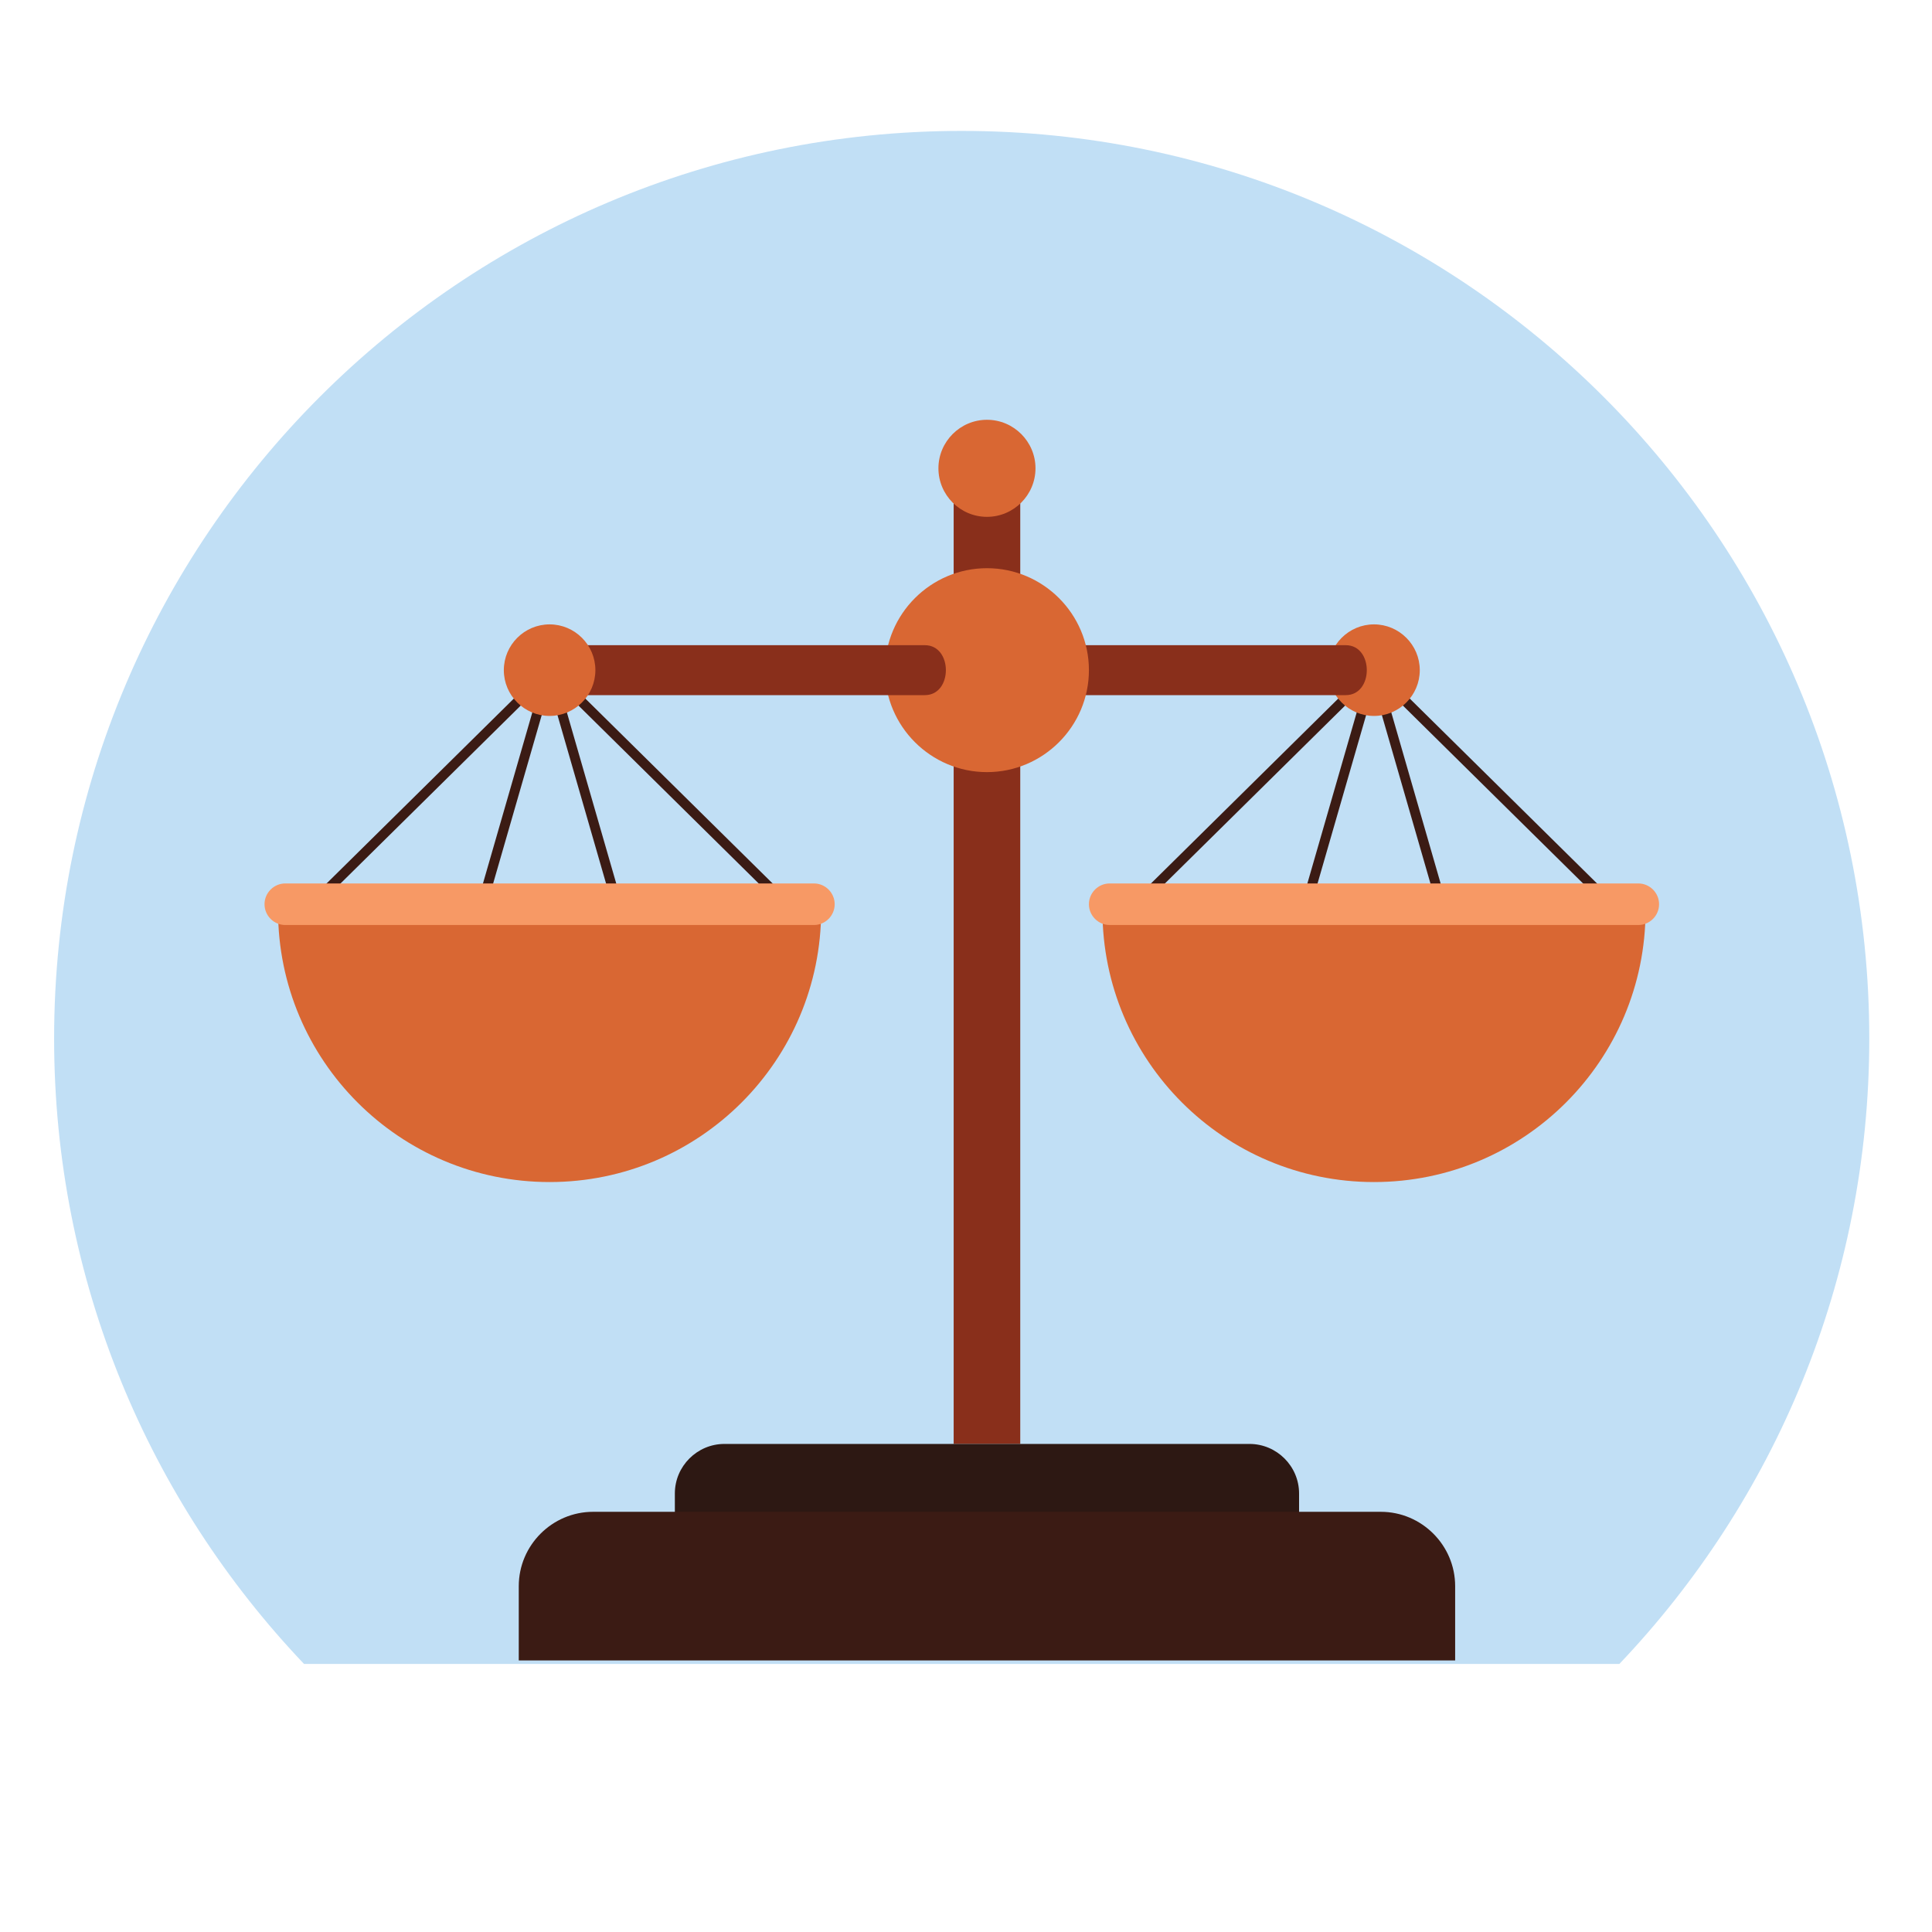 <?xml version="1.0" encoding="UTF-8" standalone="no"?>
<!-- Created with Inkscape (http://www.inkscape.org/) -->

<svg
   version="1.1"
   id="svg2"
   xml:space="preserve"
   width="880"
   height="880"
   viewBox="0 0 880 880"
   sodipodi:docname="scales.svg"
   inkscape:version="1.1 (c68e22c387, 2021-05-23)"
   xmlns:inkscape="http://www.inkscape.org/namespaces/inkscape"
   xmlns:sodipodi="http://sodipodi.sourceforge.net/DTD/sodipodi-0.dtd"
   xmlns="http://www.w3.org/2000/svg"
   xmlns:svg="http://www.w3.org/2000/svg"><defs
     id="defs6"><clipPath
       clipPathUnits="userSpaceOnUse"
       id="clipPath16"><path
         d="M 0,660 H 660 V 0 H 0 Z"
         id="path14" /></clipPath></defs><sodipodi:namedview
     id="namedview4"
     pagecolor="#ffffff"
     bordercolor="#666666"
     borderopacity="1.0"
     inkscape:pageshadow="2"
     inkscape:pageopacity="0.0"
     inkscape:pagecheckerboard="0"
     showgrid="false"
     inkscape:zoom="0.99204545"
     inkscape:cx="425.88774"
     inkscape:cy="577.09049"
     inkscape:window-width="2560"
     inkscape:window-height="1377"
     inkscape:window-x="-8"
     inkscape:window-y="-8"
     inkscape:window-maximized="1"
     inkscape:current-layer="g8" /><g
     id="g8"
     inkscape:groupmode="layer"
     inkscape:label="clip-art-scale-of-justice-publicdomainvectors.org"
     transform="matrix(1.333,0,0,-1.333,0,880)"><path
       d="m 328.613,615.433 c 171.277,0 310.122,-138.846 310.122,-310.122 0,-82.843 -32.483,-158.095 -85.406,-213.722 H 103.898 C 50.976,147.216 18.491,222.468 18.491,305.311 c 0,171.276 138.847,310.122 310.122,310.122"
       style="fill:#c1dff5;fill-opacity:1;fill-rule:evenodd;stroke:none"
       id="path68" /><path
       d="m 448.644,352.869 20.852,72.272 20.852,-72.272 z m 45.183,0 c -6.978,24.204 -13.964,48.405 -20.948,72.608 l 73.545,-72.608 z m -27.715,72.609 -20.947,-72.609 h -52.597 z m 1.901,6.582 -83.616,-82.552 h 59.798 50.601 59.798 l -83.615,82.552 -1.483,5.141 z"
       style="fill:#3b1b14;fill-opacity:1;fill-rule:evenodd;stroke:none"
       id="path70" /><path
       d="m 376.706,349.047 c 0,-51.246 41.545,-92.789 92.79,-92.789 51.245,0 92.789,41.543 92.789,92.789 z"
       style="fill:#d96733;fill-opacity:1;fill-rule:evenodd;stroke:none"
       id="path72" /><path
       d="m 469.496,415.528 c 8.615,0 15.643,7.027 15.643,15.643 0,8.616 -7.028,15.643 -15.643,15.643 -8.616,0 -15.643,-7.027 -15.643,-15.643 0,-8.616 7.027,-15.643 15.643,-15.643"
       style="fill:#d96733;fill-opacity:1;fill-rule:evenodd;stroke:none"
       id="path74" /><path
       d="m 559.807,358.291 h -180.62 c -3.907,0 -7.103,-3.196 -7.103,-7.101 0,-3.907 3.196,-7.102 7.103,-7.102 h 180.62 c 3.904,0 7.1,3.195 7.1,7.102 0,3.905 -3.196,7.101 -7.1,7.101"
       style="fill:#f79965;fill-opacity:1;fill-rule:evenodd;stroke:none"
       id="path76" /><path
       d="m 459.857,439.704 h -96.774 c -9.573,0 -9.573,-17.066 0,-17.066 h 96.774 c 9.573,0 9.574,17.066 0,17.066"
       style="fill:#892f1b;fill-opacity:1;fill-rule:evenodd;stroke:none"
       id="path78" /><path
       d="m 208.65,352.869 -20.851,72.272 -20.852,-72.272 z m -45.183,0 c 6.98,24.204 13.965,48.405 20.949,72.608 l -73.544,-72.608 z m 27.714,72.609 20.949,-72.609 h 52.597 z m -1.899,6.582 83.615,-82.552 h -59.798 -50.601 -59.796 l 83.613,82.552 1.484,5.141 z"
       style="fill:#3b1b14;fill-opacity:1;fill-rule:evenodd;stroke:none"
       id="path80" /><path
       d="m 325.868,166.773 h 22.753 v 324.125 h -22.753 z"
       style="fill:#892f1b;fill-opacity:1;fill-rule:evenodd;stroke:none"
       id="path82" /><path
       d="m 337.245,396.331 c 19.19,0 34.839,15.651 34.839,34.84 0,19.19 -15.649,34.841 -34.839,34.841 -19.189,0 -34.841,-15.651 -34.841,-34.841 0,-19.189 15.652,-34.84 34.841,-34.84"
       style="fill:#d96733;fill-opacity:1;fill-rule:evenodd;stroke:none"
       id="path84" /><path
       d="m 280.588,349.047 c 0,-51.246 -41.543,-92.789 -92.789,-92.789 -51.246,0 -92.789,41.543 -92.789,92.789 z"
       style="fill:#d96733;fill-opacity:1;fill-rule:evenodd;stroke:none"
       id="path86" /><path
       d="m 188.913,439.704 h 127.114 c 9.576,0 9.574,-17.066 0,-17.066 H 188.913 c -9.574,0 -9.575,17.066 0,17.066"
       style="fill:#892f1b;fill-opacity:1;fill-rule:evenodd;stroke:none"
       id="path88" /><path
       d="m 187.8,415.528 c 8.615,0 15.642,7.027 15.642,15.643 0,8.616 -7.027,15.643 -15.642,15.643 -8.616,0 -15.643,-7.027 -15.643,-15.643 0,-8.616 7.027,-15.643 15.643,-15.643"
       style="fill:#d96733;fill-opacity:1;fill-rule:evenodd;stroke:none"
       id="path90" /><path
       d="m 97.489,358.291 h 180.62 c 3.905,0 7.101,-3.196 7.101,-7.101 0,-3.907 -3.196,-7.102 -7.101,-7.102 H 97.489 c -3.905,0 -7.101,3.195 -7.101,7.102 0,3.905 3.196,7.101 7.101,7.101"
       style="fill:#f79965;fill-opacity:1;fill-rule:evenodd;stroke:none"
       id="path92" /><path
       d="m 337.245,483.558 c 9.133,0 16.582,7.449 16.582,16.583 0,9.133 -7.449,16.583 -16.582,16.583 -9.134,0 -16.584,-7.45 -16.584,-16.583 0,-9.134 7.45,-16.583 16.584,-16.583"
       style="fill:#d96733;fill-opacity:1;fill-rule:evenodd;stroke:none"
       id="path94" /><path
       d="m 230.597,132.912 h 213.297 v 16.93 c 0,9.311 -7.619,16.929 -16.931,16.929 H 247.526 c -9.311,0 -16.929,-7.618 -16.929,-16.929 z"
       style="fill:#2d1813;fill-opacity:1;fill-rule:evenodd;stroke:none"
       id="path96" /><path
       d="m 177.263,92.787 h 319.963 v 25.396 c 0,13.966 -11.426,25.396 -25.396,25.396 H 202.66 c -13.969,0 -25.397,-11.43 -25.397,-25.396 z"
       style="fill:#3b1b14;fill-opacity:1;fill-rule:evenodd;stroke:none"
       id="path98" /></g></svg>
